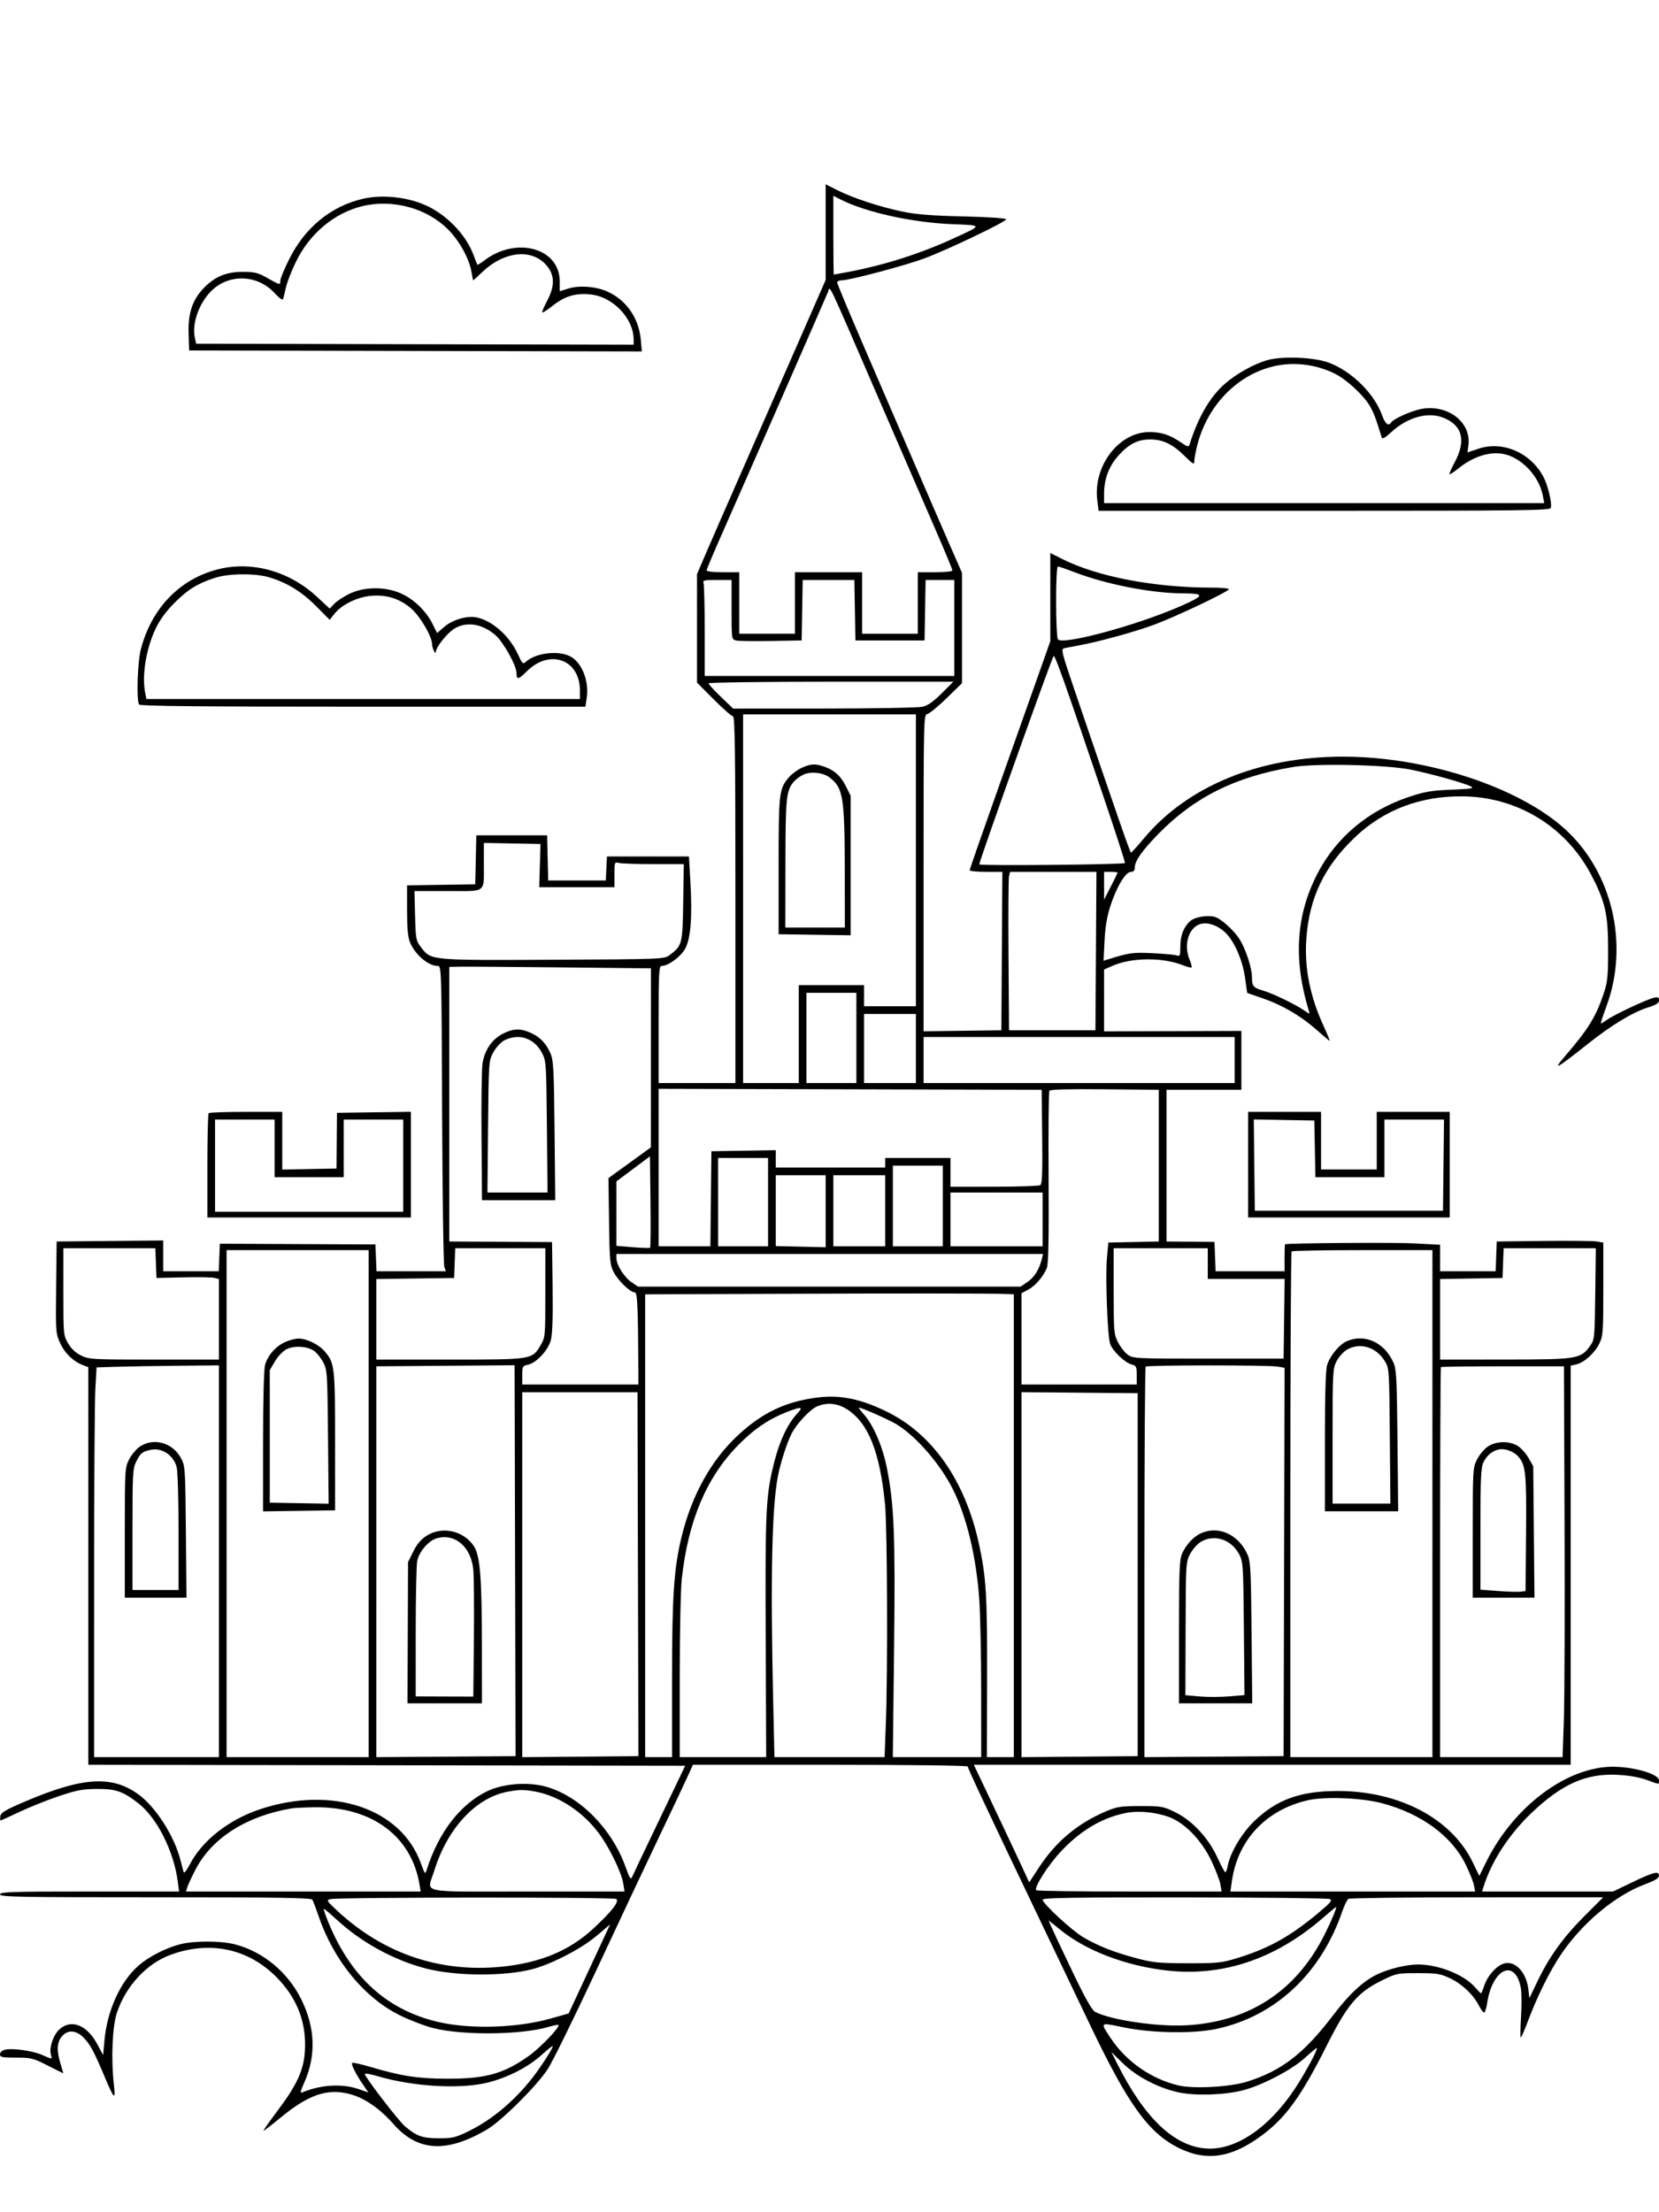 <svg xmlns="http://www.w3.org/2000/svg" width="864" height="1152" viewBox="0 0 864 1152" version="1.1">
	<path d="M 430 120.867 L 430 145.762 415.399 179.131 C 407.368 197.484, 394.266 227.350, 386.283 245.500 C 378.301 263.650, 369.796 283.108, 367.385 288.741 L 363 298.982 363 327.221 L 363 355.460 371.729 364.230 C 376.530 369.054, 381.030 373, 381.729 373 C 382.748 373, 383 391.931, 383 468.500 L 383 564 363 564 L 343 564 343 533.500 C 343 506.099, 343.164 503, 344.614 503 C 347.920 503, 354.251 498.428, 356.677 494.289 C 359.725 489.087, 360.632 477.791, 359.533 458.727 L 358.799 446 337.447 446 L 316.095 446 315.798 452.250 L 315.500 458.500 300.500 458.500 L 285.500 458.500 285.218 446.750 L 284.937 435 266.498 435 L 248.060 435 247.780 447.750 L 247.500 460.500 229.750 460.773 L 212 461.046 212 474.055 C 212 483.554, 212.419 488.068, 213.553 490.782 C 216.222 497.173, 223.075 503, 227.921 503 C 229.927 503, 229.943 503.515, 230.257 580.250 C 230.431 622.737, 230.947 658.513, 231.403 659.750 L 232.233 662 214.160 662 L 196.088 662 195.794 655.017 L 195.500 648.035 155 647.841 L 114.500 647.647 114.206 654.823 L 113.912 662 99.456 662 L 85 662 85 653.984 L 85 645.968 57.250 646.234 L 29.500 646.500 29.232 670.370 C 28.969 693.719, 29.016 694.354, 31.361 699.477 C 33.774 704.747, 38.172 708.974, 43.254 710.907 L 46 711.950 46 815.472 L 46 918.994 201.426 919.247 L 356.852 919.500 343.667 947 C 336.414 962.125, 330.009 975.583, 329.431 976.906 C 328.462 979.128, 328.171 978.734, 325.630 971.767 C 318.458 952.102, 301.935 935.470, 284.606 930.474 C 275.298 927.790, 262.324 928.711, 254 932.647 C 239.903 939.313, 228.546 953.929, 222.321 973.416 C 221.404 976.287, 221.354 976.236, 219.131 970.140 C 208.736 941.629, 173.030 929.671, 135.500 942.130 C 119.076 947.583, 105.231 958.488, 98.741 971.084 C 97.227 974.021, 95.865 975.689, 95.624 974.900 C 95.388 974.130, 94.628 971.250, 93.933 968.500 C 90.831 956.207, 81.168 941.078, 72.234 934.523 C 58.379 924.357, 42.985 925.316, 12.832 938.222 C 2.755 942.535, 0.442 943.912, 0.180 945.750 C 0.005 946.988, 0.057 948, 0.297 948 C 0.536 948, 4.955 946, 10.116 943.555 C 15.277 941.111, 24.450 937.436, 30.500 935.389 C 39.808 932.239, 42.884 931.654, 50.500 931.583 C 60.259 931.493, 64.175 932.863, 72.194 939.173 C 81.845 946.767, 90.522 964.044, 92.572 979.750 L 93.258 985 46.629 985 C 5.848 985, 0 985.188, 0 986.500 C 0 987.821, 9.660 988, 80.941 988 C 144.612 988, 162.048 988.267, 162.659 989.250 C 163.087 989.938, 164.469 993.559, 165.730 997.298 C 173.641 1020.749, 189.603 1040.289, 208.411 1049.546 C 213.410 1052.007, 221.100 1054.947, 225.500 1056.080 C 240.797 1060.018, 271.732 1059.694, 285.843 1055.447 C 288.353 1054.691, 290.604 1054.271, 290.846 1054.512 C 291.805 1055.472, 281.456 1066.287, 275.533 1070.514 C 262.407 1079.880, 253.057 1082.510, 233 1082.475 C 217.590 1082.448, 209.079 1081.140, 192.741 1076.287 C 187.923 1074.856, 183.728 1073.939, 183.417 1074.250 C 182.734 1074.933, 185.279 1080.035, 189.065 1085.571 L 191.850 1089.642 186.675 1087.854 C 178.265 1084.947, 167.167 1085.579, 157.708 1089.503 C 156.142 1090.152, 156.242 1089.511, 158.498 1084.408 C 164.702 1070.379, 164.190 1055.979, 156.962 1041.264 C 150 1027.089, 137.096 1016.344, 122.458 1012.531 C 114.983 1010.584, 101.095 1010.564, 93.703 1012.489 C 86.318 1014.413, 77.595 1018.875, 72.322 1023.427 C 62.785 1031.658, 55.823 1046.833, 54.406 1062.478 L 53.708 1070.182 50.654 1064.491 C 45.259 1054.437, 37.116 1051.236, 30.962 1056.750 C 27.737 1059.639, 25.426 1066.617, 26.537 1070.115 C 27.274 1072.438, 27.249 1072.438, 21.877 1070.071 C 16.926 1067.890, 6.398 1066.432, 2.557 1067.396 C 1.045 1067.776, 0.001 1068.746, 0.001 1069.769 C 0.002 1071.273, 1.105 1071.500, 8.395 1071.500 C 16.262 1071.500, 17.293 1071.759, 24.893 1075.643 C 29.352 1077.921, 32.995 1079.721, 32.989 1079.643 C 32.983 1079.564, 32.308 1077.291, 31.489 1074.591 C 29.449 1067.867, 29.621 1063.751, 32.073 1060.635 C 35.092 1056.796, 39.695 1057.039, 43.696 1061.250 C 47.124 1064.857, 48.945 1068.269, 54.504 1081.500 C 59.493 1093.375, 60.280 1094.031, 59.302 1085.500 C 57.769 1072.119, 58.499 1055.174, 60.919 1048 C 65.548 1034.275, 76.241 1022.672, 88.483 1018.092 C 109.681 1010.161, 130.410 1014.875, 145.365 1031.027 C 155.193 1041.643, 159.619 1053.821, 158.791 1067.967 C 158.206 1077.938, 154.742 1085.559, 144.736 1098.885 C 140.447 1104.597, 137.068 1109.402, 137.228 1109.561 C 137.388 1109.721, 141.340 1106.695, 146.009 1102.837 C 160.582 1090.796, 170.334 1087.433, 182.005 1090.423 C 189.658 1092.383, 197.684 1097.874, 204.932 1106.109 C 217.568 1120.463, 232.670 1121.313, 253.728 1108.855 C 261.307 1104.371, 279.562 1086.206, 285.241 1077.500 C 287.752 1073.650, 299.252 1050.250, 310.798 1025.500 C 322.344 1000.750, 336.988 969.631, 343.341 956.346 C 349.695 943.061, 356.239 929.224, 357.884 925.596 L 360.875 919 432.437 919 C 473.513 919, 504 919.379, 504 919.889 C 504 920.880, 515.398 945.139, 540.464 997.500 C 549.679 1016.750, 561.945 1042.400, 567.721 1054.500 C 587.439 1095.807, 598.073 1110.594, 613.706 1118.446 C 628.321 1125.787, 641.670 1123.712, 657.677 1111.610 C 669.912 1102.361, 677.786 1091.398, 690.830 1065.456 C 701.725 1043.788, 706.935 1037.613, 719.604 1031.350 C 727.221 1027.585, 727.638 1027.500, 738.447 1027.500 C 748.274 1027.500, 750.118 1027.790, 755.067 1030.111 C 761.295 1033.032, 767.239 1038.614, 770.122 1044.250 C 771.177 1046.313, 772.430 1048, 772.907 1048 C 773.383 1048, 774.089 1045.862, 774.476 1043.250 C 777.179 1025.004, 789.146 1019.576, 792.050 1035.280 C 792.479 1037.601, 792.527 1044.338, 792.156 1050.250 C 791.785 1056.162, 791.720 1061, 792.010 1061 C 792.300 1061, 793.843 1057.513, 795.439 1053.250 C 800.382 1040.047, 806.733 1027.124, 812.646 1018.238 C 823.678 1001.657, 840.986 987.124, 856.739 981.215 C 862.141 979.189, 863.981 978.028, 863.989 976.642 C 864.004 974.107, 860.972 974.915, 849.296 980.554 L 840.092 985 805.978 985 L 771.865 985 772.553 982.750 C 776.626 969.429, 785.875 955.190, 797.791 943.895 C 813.560 928.948, 826.081 923.416, 842.313 924.224 C 848.200 924.518, 853.642 925.457, 857.465 926.841 C 864.628 929.433, 864 929.405, 864 927.136 C 864 923.886, 851.189 920.067, 840.144 920.024 C 816.020 919.932, 788.259 940.738, 774.023 969.579 L 770.417 976.884 766.959 969.728 C 756.027 947.110, 728.864 932.717, 697 932.660 C 677.295 932.624, 665.019 937.014, 653.266 948.300 C 646.762 954.545, 640.705 964.726, 639.421 971.570 C 639.067 973.457, 638.490 974.985, 638.139 974.966 C 637.787 974.947, 635.957 971.549, 634.071 967.415 C 629.401 957.177, 621.026 948.123, 612.214 943.785 C 605.843 940.648, 605.023 940.500, 594.021 940.500 C 583.812 940.500, 581.785 940.801, 576.221 943.145 C 561.281 949.440, 549.910 958.949, 540.998 972.601 L 536.002 980.254 532.609 972.877 C 530.742 968.820, 524.255 955.038, 518.193 942.250 L 507.170 919 662.585 919 L 818 919 818 815.079 L 818 711.159 820.821 710.539 C 824.945 709.634, 830.516 704.632, 832.910 699.685 C 834.853 695.672, 835 693.670, 835 671.230 L 835 647.091 831.750 646.504 C 829.962 646.182, 817.475 646.049, 804 646.209 L 779.500 646.500 779.208 654.250 L 778.916 662 764.458 662 L 750 662 750 655.102 L 750 648.205 736.377 647.475 C 726.408 646.941, 671.439 647.313, 669.250 647.930 C 669.112 647.968, 669 651.150, 669 655 L 669 662 651.042 662 L 633.084 662 632.792 654.355 L 632.500 646.710 620 646.605 L 607.500 646.500 607.500 607 L 607.500 567.500 627 567.500 L 646.500 567.500 646.500 552.177 L 646.500 536.854 610.750 536.962 L 575 537.069 575 520.978 L 575 504.888 579.379 502.951 C 589.283 498.570, 605.554 498.437, 616.088 502.652 C 618.285 503.531, 620.295 504.038, 620.555 503.779 C 620.814 503.519, 620.345 501.677, 619.513 499.686 C 616.434 492.317, 618.792 483.685, 624.508 481.396 C 628.342 479.861, 633.937 481.608, 638.168 485.661 C 642.807 490.105, 647.080 499.864, 648.384 508.989 L 649.539 517.070 657.766 519.919 C 668.011 523.466, 677.670 529.146, 685.810 536.409 C 689.256 539.484, 692.254 542, 692.473 542 C 692.691 542, 691.367 538.737, 689.531 534.750 C 682.234 518.906, 679.276 504.198, 680.330 489 C 681.829 467.397, 689.740 450.978, 706.041 435.643 C 720.922 421.644, 739.750 414.530, 761.500 414.687 C 790.200 414.894, 815.716 430.521, 828.911 455.973 C 836.041 469.725, 837.500 476.268, 837.500 494.500 C 837.500 508.581, 837.222 511.331, 835.179 517.429 C 831.142 529.481, 827.184 535.887, 815.069 549.978 C 808.256 557.902, 810.370 556.775, 826.780 543.735 C 839.424 533.687, 850.234 527.144, 858.468 524.554 C 862.660 523.235, 864 522.347, 864 520.888 C 864 519.299, 863.518 519.073, 861.250 519.598 C 857.566 520.450, 840.691 528.372, 837.076 530.946 C 835.489 532.076, 833.986 533, 833.735 533 C 833.484 533, 834.748 529.063, 836.544 524.250 C 848.522 492.163, 839.849 454.477, 815.311 431.986 C 791.149 409.840, 742.585 393.960, 699.199 394.018 C 655.638 394.077, 618.418 409.401, 595.689 436.637 C 592.310 440.687, 589.310 443.999, 589.022 443.998 C 588.547 443.997, 582.341 426.143, 560.078 360.728 C 552.675 338.977, 552.421 337.936, 554.414 337.517 C 555.561 337.276, 559.200 336.581, 562.500 335.972 C 572.586 334.111, 590.986 329.032, 601 325.345 C 612.178 321.229, 640 308.018, 640 306.825 C 640 306.371, 636.015 306, 631.145 306 C 601.133 306, 571.424 300.301, 553.027 291.014 L 547 287.971 547 310.930 L 547 333.889 541.595 349.194 C 538.621 357.612, 529.171 384.263, 520.595 408.417 C 512.018 432.571, 505 452.709, 505 453.167 C 505 453.625, 508.830 454, 513.511 454 L 522.022 454 521.761 495.250 L 521.500 536.500 501.250 536.771 L 481 537.041 481 454.590 C 481 373.785, 481.039 372.133, 482.939 371.820 C 484.005 371.644, 488.505 367.962, 492.939 363.638 L 501 355.776 501 327.030 L 501 298.283 494.904 284.391 C 491.552 276.751, 483.275 257.675, 476.512 242 C 469.748 226.325, 457.866 198.821, 450.107 180.880 C 442.348 162.940, 436 147.752, 436 147.130 C 436 146.509, 437.012 145.999, 438.250 145.999 C 442.403 145.997, 471.397 138.308, 481.500 134.529 C 493.872 129.902, 524 115.484, 524 114.190 C 524 113.633, 514.784 113.017, 501.750 112.704 C 485.034 112.302, 477.112 111.672, 469.898 110.168 C 458.175 107.726, 444.109 103.093, 436.027 99.014 L 430 95.971 430 120.867 M 189.250 103.454 C 172.565 107.245, 158.880 118.381, 150.664 134.852 C 148.099 139.995, 146 145.058, 146 146.102 C 146 148.565, 145.956 148.556, 139.280 144.789 C 134.382 142.024, 132.610 141.575, 126.545 141.560 C 117.908 141.539, 111.936 144.002, 106.137 149.978 C 100.204 156.091, 97.856 163.176, 98.213 173.886 L 98.500 182.500 216.389 182.754 L 334.279 183.008 333.729 176.948 C 332.698 165.573, 326.136 156.160, 316.164 151.748 C 310.257 149.135, 301.645 148.497, 296 150.253 L 291.500 151.654 291.500 146.504 C 291.500 129.171, 268.895 122.927, 252.213 135.651 C 250.373 137.054, 248.753 138.044, 248.612 137.851 C 248.470 137.658, 247.562 135.360, 246.593 132.745 C 242.951 122.918, 233.917 113.117, 223.619 107.821 C 213.887 102.817, 199.886 101.038, 189.250 103.454 M 434 122.480 C 434 133.766, 434.113 143, 434.250 143 C 434.387 143, 438.019 142.326, 442.320 141.503 C 460.920 137.944, 479.192 132.111, 496.353 124.253 C 511.998 117.090, 512.020 117.375, 495.762 116.724 C 475.030 115.894, 450.870 110.540, 437.750 103.867 L 434 101.959 434 122.480 M 188.500 107.407 C 174.025 110.987, 161.358 121.600, 154.213 136.134 C 151.951 140.735, 149.588 146.750, 148.961 149.500 C 148.335 152.250, 147.650 155.066, 147.439 155.758 C 147.214 156.498, 145.373 155.190, 142.969 152.582 C 134.349 143.230, 120.078 142.418, 110.852 150.753 C 103.984 156.957, 99.789 168.211, 101.478 175.899 L 102.155 178.983 216.078 179.242 L 330 179.500 330 176.899 C 330 165.705, 319.069 154.355, 307.267 153.296 C 299.542 152.602, 294.162 154.223, 287.982 159.108 C 285.154 161.344, 282.641 162.974, 282.397 162.731 C 282.154 162.487, 283.357 159.636, 285.070 156.394 C 289.240 148.502, 288.881 142.536, 283.926 137.424 C 276.083 129.332, 262.141 131.150, 251.130 141.700 C 248.662 144.065, 246.555 146, 246.449 146 C 246.343 146, 245.954 144.111, 245.584 141.802 C 244.493 134.975, 239.418 125.645, 233.558 119.690 C 222.415 108.368, 204.434 103.466, 188.500 107.407 M 431.239 152 C 429.824 155.495, 385.953 255.578, 376.106 277.774 C 371.648 287.824, 368 296.486, 368 297.024 C 368 297.582, 371.637 298, 376.500 298 L 385 298 385 314 L 385 330 399.500 330 L 414 330 414 314 L 414 298 431.500 298 L 449 298 449 314 L 449 330 463.500 330 L 478 330 478 314 L 478 298 487 298 C 492.183 298, 496 297.586, 496 297.024 C 496 296.488, 492.228 287.375, 487.618 276.774 C 483.007 266.173, 469.687 235.450, 458.017 208.500 C 429.746 143.213, 432.470 148.960, 431.239 152 M 660.034 187.540 C 653.086 189.484, 643.793 194.670, 637.797 199.948 C 630.125 206.701, 623.907 217.405, 619.582 231.305 C 619.071 232.948, 618.638 232.850, 614.760 230.214 C 609.139 226.392, 604.811 225, 598.547 225 C 582.679 225, 569.227 242.653, 571.462 260.542 L 572.144 266 689.603 266 C 790.875 266, 807.139 265.802, 807.615 264.561 C 808.436 262.423, 806.223 252.897, 803.866 248.418 C 797.177 235.711, 782.584 229.393, 769.871 233.700 L 764.243 235.608 764.738 231.920 C 766.355 219.862, 753.962 210.352, 740.066 212.987 C 734.956 213.957, 725.649 218.141, 724.512 219.981 C 723.153 222.180, 721.394 220.786, 719.774 216.228 C 715.814 205.078, 704.166 193.509, 692.322 188.963 C 684.668 186.025, 668.062 185.293, 660.034 187.540 M 667.148 190.028 C 646.609 193.014, 629.256 209.590, 623.581 231.644 C 622.711 235.024, 622 238.833, 622 240.110 C 622 242.177, 621.424 241.864, 616.750 237.261 C 610.607 231.211, 605.465 228.797, 598.828 228.848 C 592.431 228.898, 587.876 231.232, 582.493 237.219 C 577.516 242.755, 575 249.458, 575 257.182 L 575 262 689.611 262 L 804.223 262 803.527 258.250 C 801.904 249.496, 794.964 240.972, 786.620 237.486 C 778.767 234.204, 768.641 236.598, 759.612 243.869 C 757.474 245.591, 755.386 247, 754.971 247 C 754.557 247, 755.733 244.188, 757.586 240.750 C 763.701 229.405, 761.573 221.294, 751.471 217.436 C 743.434 214.366, 732.937 217.330, 724.587 225.026 C 721.482 227.888, 719.892 228.795, 719.608 227.865 C 716.469 217.617, 715.447 214.913, 713.378 211.383 C 710.113 205.810, 701.439 197.763, 695.401 194.703 C 686.797 190.343, 676.595 188.655, 667.148 190.028 M 113 296.591 C 93.322 301.815, 78.959 316.823, 73.369 338 C 71.634 344.573, 70.979 364.540, 72.422 366.874 C 72.932 367.698, 104.177 368, 188.998 368 L 304.877 368 305.551 363.507 C 306.908 354.456, 302.890 344.599, 296.633 341.630 C 290.251 338.602, 278.876 340.087, 273.889 344.601 C 272.344 345.999, 271.998 345.675, 269.717 340.693 C 265.354 331.162, 256.460 323.231, 248.206 321.509 C 243.293 320.484, 235.675 322.704, 231.387 326.411 L 227.633 329.656 225.256 324.887 C 221.947 318.246, 215.824 312.273, 209.155 309.180 C 200.953 305.375, 189.769 305.397, 181.945 309.233 C 178.889 310.731, 175.339 313.075, 174.054 314.442 L 171.719 316.928 164.948 310.658 C 150.467 297.251, 130.691 291.896, 113 296.591 M 550.015 313.250 C 550.024 323.288, 550.425 332.122, 550.906 332.883 C 553.031 336.238, 592.444 325.569, 615.295 315.452 C 627.477 310.059, 627.587 309.050, 616 308.996 C 599.597 308.920, 576.008 304.294, 559.390 297.895 C 555.255 296.303, 551.451 295, 550.936 295 C 550.388 295, 550.006 302.567, 550.015 313.250 M 112 300.886 C 102.913 303.824, 97.841 306.953, 90.911 313.897 C 86.497 318.321, 83.262 322.729, 81.108 327.254 C 76.068 337.845, 73.800 351.751, 75.625 360.875 L 76.250 364 189.125 364 L 302 364 302 359.468 C 302 343.374, 286.212 337.735, 274.353 349.594 C 269.960 353.987, 269 354.144, 269 350.468 C 269 346.596, 262.098 334.240, 257.955 330.693 C 251.022 324.759, 242.999 323.498, 236.646 327.343 C 233.002 329.549, 227.018 337.017, 226.985 339.400 C 226.956 341.429, 225.031 337.527, 225.015 335.410 C 224.987 331.509, 218.946 321.123, 214.357 317.083 C 208.389 311.830, 201.575 309.600, 193.477 310.250 C 186.168 310.836, 178.062 314.776, 174.198 319.618 L 171.694 322.756 164.597 315.618 C 157.119 308.097, 149.297 303.306, 140.068 300.595 C 132.764 298.450, 119.097 298.591, 112 300.886 M 366.393 303.582 C 366.727 304.452, 367 315.702, 367 328.582 L 367 352 432 352 L 497 352 497 327 L 497 302 489.525 302 L 482.051 302 481.775 317.750 L 481.500 333.500 463.500 333.500 L 445.500 333.500 445.225 317.750 L 444.949 302 431.500 302 L 418.051 302 417.775 317.750 L 417.500 333.500 401.500 333.786 C 392.700 333.943, 384.488 333.822, 383.250 333.517 C 381.037 332.971, 381 332.704, 381 317.481 L 381 302 373.393 302 C 366.867 302, 365.872 302.225, 366.393 303.582 M 548.706 341.667 C 547.213 344.083, 510 448.349, 510 450.117 C 510 450.946, 584.973 450.244, 585.892 449.407 C 586.107 449.210, 580.827 432.951, 574.158 413.275 C 554.216 354.437, 549.323 340.669, 548.706 341.667 M 369 355.841 C 369 356.304, 371.886 359.454, 375.413 362.841 L 381.827 369 429.163 368.976 C 455.199 368.963, 478.266 368.543, 480.424 368.042 C 483.228 367.392, 486.079 365.401, 490.414 361.066 L 496.480 355 432.740 355 C 397.683 355, 369 355.379, 369 355.841 M 387 468 L 387 564 401.500 564 L 416 564 416 538.500 L 416 513 433 513 L 450 513 450 518.500 L 450 524 463.500 524 L 477 524 477 448 L 477 372 432 372 L 387 372 387 468 M 417.459 399.880 C 415.236 400.889, 412.237 403.118, 410.795 404.832 C 405.719 410.864, 405.500 412.776, 405.500 451 L 405.500 486.500 424.250 486.772 L 443 487.044 443 450.718 L 443 414.393 440.507 409.389 C 437.827 404.011, 434.505 401.036, 429.101 399.172 C 424.491 397.582, 422.211 397.721, 417.459 399.880 M 673.500 399.403 C 643.569 404.379, 622.111 415.017, 603.340 434.188 C 594.962 442.744, 591 448.348, 591 451.640 C 591 453.333, 590.435 454, 589.002 454 C 586.240 454, 581.619 461.612, 578.379 471.500 C 576.510 477.203, 575.609 482.487, 575.241 489.903 L 574.724 500.305 577.112 499.561 C 588.099 496.137, 589.877 495.887, 600 496.353 C 605.775 496.619, 611.448 497.133, 612.607 497.497 C 614.570 498.113, 614.714 497.792, 614.714 492.806 C 614.714 487.172, 616.445 482.717, 619.820 479.663 C 622.111 477.590, 628.594 476.430, 632.465 477.402 C 635.720 478.219, 642.560 484.343, 645.605 489.166 C 648.732 494.119, 651.997 504.077, 652.015 508.718 C 652.035 513.636, 652.621 514.340, 658 515.913 C 663.036 517.385, 674.986 523.181, 679.365 526.275 C 682.107 528.213, 682.205 528.218, 681.647 526.400 C 673.470 499.726, 674.921 476.563, 686.127 454.911 C 695.867 436.092, 712.577 422.075, 733.689 415.010 C 742.016 412.224, 745.376 411.651, 755.905 411.223 C 766.576 410.789, 767.974 410.545, 765.905 409.482 C 762.471 407.717, 746.135 403.146, 735 400.834 C 722.569 398.253, 685.592 397.392, 673.500 399.403 M 418.500 403.350 C 416.850 404.107, 414.670 405.658, 413.655 406.797 C 409.461 411.504, 409.090 414.959, 409.044 449.750 L 409 483 424.500 483 L 440 483 439.956 454.750 C 439.894 414.640, 439.175 410.206, 431.852 404.739 C 428.548 402.272, 422.272 401.620, 418.500 403.350 M 251.986 449.223 C 251.965 465.438, 253.783 464, 233.304 464 L 215.841 464 216.171 476.832 C 216.484 489.025, 216.636 489.842, 219.233 493.243 C 224.532 500.183, 223.628 500.097, 288.177 499.782 C 344.647 499.506, 345.913 499.457, 348.616 497.438 C 355.289 492.455, 355.471 491.759, 355.808 469.930 L 356.117 450 340.308 449.986 C 331.614 449.979, 323.488 449.701, 322.250 449.370 C 320.083 448.789, 320 449.010, 320 455.383 L 320 462 300.410 462 L 280.821 462 281.160 450.750 L 281.500 439.500 266.750 439.223 L 252 438.947 251.986 449.223 M 525.491 456.250 C 525.190 457.488, 525.069 476.050, 525.222 497.500 L 525.500 536.500 548 536.500 L 570.500 536.500 570.761 495.250 L 571.022 454 548.530 454 L 526.038 454 525.491 456.250 M 575.005 461.250 L 575.010 468.500 578.505 461.689 C 580.427 457.943, 582 454.681, 582 454.439 C 582 454.198, 580.425 454, 578.500 454 L 575 454 575.005 461.250 M 234 575 L 234 646.500 260.750 646.652 L 287.500 646.804 287.789 670.152 C 287.988 686.260, 287.699 694.874, 286.858 697.930 C 285.401 703.226, 279.261 709.798, 274.969 710.656 C 272.164 711.217, 272 711.520, 272 716.125 L 272 721 302.250 720.998 L 332.500 720.997 332.466 714.748 C 332.276 679.464, 331.977 673, 330.535 673 C 328.244 673, 322.109 667.112, 319.691 662.595 C 317.655 658.789, 317.478 656.910, 317.187 636 L 316.875 613.500 327.919 605.500 L 338.964 597.500 338.982 550.879 L 339 504.257 292.250 503.764 C 266.538 503.492, 242.912 503.322, 239.750 503.385 L 233.999 503.500 234 575 M 420 540.500 L 420 564 433 564 L 446 564 446 540.500 L 446 517 433 517 L 420 517 420 540.500 M 450 546 L 450 564 463.500 564 L 477 564 477 546 L 477 528 463.500 528 L 450 528 450 546 M 261.975 538.250 C 256.183 541.179, 252.272 546.937, 251.276 554 C 250.849 557.025, 250.619 574.237, 250.764 592.250 L 251.027 625 270.099 625 L 289.171 625 288.809 588.750 C 288.488 556.736, 288.239 552.034, 286.675 548.514 C 284.330 543.233, 281.361 540.133, 276.500 537.890 C 271.186 535.438, 267.348 535.533, 261.975 538.250 M 262.290 541.965 C 260.525 543.041, 258.050 545.852, 256.790 548.211 C 254.552 552.403, 254.493 553.275, 254.180 586.750 L 253.860 621 269.510 621 L 285.160 621 284.827 586.750 C 284.502 553.301, 284.441 552.400, 282.207 548.211 C 279.411 542.969, 274.824 540.007, 269.500 540.007 C 267.289 540.007, 264.064 540.883, 262.290 541.965 M 481 552 L 481 564 562 564 L 643 564 643 552 L 643 540 562 540 L 481 540 481 552 M 343 607.995 L 343 649 356.483 649 L 369.965 649 370.233 624.250 L 370.500 599.500 387.250 599.226 L 404 598.952 404 603.476 L 404 608 432.500 608 L 461 608 461 605.500 L 461 603 478 603 L 495 603 495 610.500 L 495 618 517.750 617.985 C 530.263 617.976, 541.071 617.607, 541.768 617.164 C 542.748 616.542, 542.975 610.807, 542.768 591.930 L 542.500 567.500 442.750 567.245 L 343 566.990 343 607.995 M 546.493 568.011 C 546.139 568.585, 545.961 588.954, 546.099 613.277 C 546.280 645.403, 546.027 658.271, 545.173 660.318 C 543.271 664.879, 539.259 669.545, 535.502 671.569 L 532 673.455 532 697.227 L 532 721 562 721 L 592 721 592 716.108 C 592 711.712, 591.745 711.153, 589.475 710.583 C 585.813 709.664, 579.273 703.386, 578.120 699.684 C 576.733 695.233, 575.621 664.927, 576.486 655.159 L 577.203 647.057 590.352 646.778 L 603.500 646.500 603.500 607 L 603.500 567.500 575.319 567.235 C 556.567 567.058, 546.922 567.318, 546.493 568.011 M 108.667 579.667 C 108.300 580.033, 108 592.408, 108 607.167 L 108 634 161 634 L 214 634 214 606.478 L 214 578.957 194.750 579.228 L 175.500 579.500 175.379 594 L 175.257 608.500 161.129 608.777 L 147 609.055 147 594.027 L 147 579 128.167 579 C 117.808 579, 109.033 579.300, 108.667 579.667 M 650 606.500 L 650 634 702.500 634 L 755 634 755 606.500 L 755 579 736 579 L 717 579 717 594 L 717 609 702.500 609 L 688 609 688 594 L 688 579 669 579 L 650 579 650 606.500 M 112 607 L 112 631 161 631 L 210 631 210 607 L 210 583 194.500 583 L 179 583 179 598 L 179 613 161 613 L 143 613 143 598 L 143 583 127.500 583 L 112 583 112 607 M 653.232 606.725 L 653.500 630.500 702.500 630.500 L 751.500 630.500 751.768 606.750 L 752.036 583 736.518 583 L 721 583 721 598 L 721 613 703.027 613 L 685.053 613 684.777 598.250 L 684.500 583.500 668.732 583.225 L 652.964 582.949 653.232 606.725 M 329.750 608.679 L 321 615.214 321 631.989 L 321 648.763 329.571 649.477 C 334.285 649.870, 338.343 649.990, 338.589 649.744 C 338.836 649.498, 338.916 638.687, 338.768 625.720 L 338.500 602.143 329.750 608.679 M 374 626 L 374 649 387 649 L 400 649 400 626 L 400 603 387 603 L 374 603 374 626 M 465 628 L 465 649 478 649 L 491 649 491 628 L 491 607 478 607 L 465 607 465 628 M 404 630.444 L 404 648.889 417.002 649.194 L 430.004 649.500 430.002 630.750 L 430 612 417 612 L 404 612 404 630.444 M 434 630.500 L 434 649 447.500 649 L 461 649 461 630.500 L 461 612 447.500 612 L 434 612 434 630.500 M 495 635 L 495 649 519 649 L 543 649 543 635 L 543 621 519 621 L 495 621 495 635 M 33 672.662 C 33 694.996, 33.036 695.386, 35.486 699.566 C 37.143 702.394, 39.415 704.506, 42.302 705.904 C 46.435 707.905, 48.161 708, 80.316 708 L 114 708 114 687.019 L 114 666.038 111.640 665.446 C 110.342 665.120, 103.029 664.999, 95.390 665.177 L 81.500 665.500 81.208 657.750 L 80.916 650 56.958 650 L 33 650 33 672.662 M 236.792 657.750 L 236.500 665.500 216.250 665.771 L 196 666.041 196 687.021 L 196 708 234.099 708 C 277.251 708, 277.148 708.016, 281.534 700.532 C 283.963 696.387, 284 695.979, 284 673.162 L 284 650 260.542 650 L 237.084 650 236.792 657.750 M 580 672.288 C 580 693.430, 580.116 694.803, 582.250 698.980 C 583.487 701.401, 585.770 704.309, 587.322 705.441 C 590.058 707.436, 591.354 707.500, 629.322 707.500 L 668.500 707.500 668.770 686.750 L 669.041 666 649.020 666 L 629 666 629 658 L 629 650 604.500 650 L 580 650 580 672.288 M 782.792 657.750 L 782.500 665.500 766.250 665.775 L 750 666.050 750 687.025 L 750 708 783.750 707.978 C 821.528 707.953, 823.240 707.679, 828.099 700.867 C 830.448 697.573, 830.506 696.988, 830.801 673.750 L 831.101 650 807.093 650 L 783.084 650 782.792 657.750 M 118 783 L 118 915 155 915 L 192 915 192 783 L 192 651 155 651 L 118 651 118 783 M 672.667 651.667 C 672.300 652.033, 672 711.433, 672 783.667 L 672 915 709 915 L 746 915 746 783 L 746 651 709.667 651 C 689.683 651, 673.033 651.300, 672.667 651.667 M 321.016 655.250 C 321.042 658.701, 325.145 665.181, 328.913 667.720 L 332.296 670 431.916 670 L 531.536 670 535.125 667.561 C 538.665 665.156, 541.191 661.127, 542.531 655.750 L 543.217 653 432.108 653 L 321 653 321.016 655.250 M 401.750 673.757 L 336 674.014 336 794.507 L 336 915 343 915 L 350 915 350 874.244 C 350 831.230, 350.964 816.804, 354.931 800.422 C 360.194 778.692, 370.400 760.298, 384.372 747.362 C 396.958 735.710, 408.897 729.982, 425.097 727.825 C 437.229 726.210, 447.797 728.280, 461.577 734.973 C 485.656 746.666, 502.712 771.094, 509.871 804.140 C 513.600 821.348, 514.183 831.006, 514.075 873.750 L 513.970 915 520.985 915 L 528 915 528 794.500 L 528 674 523.750 673.823 C 516.375 673.516, 469.772 673.491, 401.750 673.757 M 148.459 698.880 C 143.527 701.120, 139.426 705.807, 138.044 710.781 C 137.421 713.023, 137.009 728.907, 137.006 750.772 L 137 787.044 155.750 786.772 L 174.500 786.500 174.500 750.500 C 174.500 711.738, 174.288 709.873, 169.205 703.832 C 166.146 700.197, 159.781 697.044, 155.500 697.044 C 153.850 697.044, 150.681 697.870, 148.459 698.880 M 701.422 698.418 C 697.463 700.142, 692.599 706.059, 691.141 710.922 C 690.378 713.472, 690 726.684, 690 750.866 L 690 787 709.085 787 L 728.170 787 727.809 750.250 C 727.490 717.701, 727.245 713.043, 725.671 709.500 C 721.031 699.057, 710.748 694.358, 701.422 698.418 M 149.207 702.613 C 147.355 703.557, 144.728 706.308, 143.207 708.896 L 140.500 713.500 140.500 748 L 140.500 782.500 155.829 782.776 L 171.159 783.053 170.828 748.276 C 170.506 714.396, 170.439 713.391, 168.236 709.265 C 166.992 706.935, 164.849 704.292, 163.473 703.390 C 159.794 700.980, 153.123 700.616, 149.207 702.613 M 701.290 702.965 C 699.525 704.041, 697.163 706.721, 696.040 708.921 C 694.101 712.721, 694 714.663, 694 747.960 L 694 783 709.058 783 L 724.117 783 723.808 747.750 C 723.500 712.552, 723.496 712.494, 721.105 708.647 C 716.533 701.293, 708.031 698.855, 701.290 702.965 M 60.401 711.744 L 50.302 712.067 49.655 723.283 C 49.300 729.452, 49.007 775.112, 49.005 824.750 L 49 915 81.500 915 L 114 915 114 813 L 114 711 92.250 711.211 C 80.287 711.327, 65.955 711.567, 60.401 711.744 M 196.002 813.262 L 196 915.025 232.250 914.762 L 268.500 914.500 268.478 904.250 C 268.466 898.612, 268.354 852.811, 268.228 802.468 L 268 710.936 232.002 711.218 L 196.003 711.500 196.002 813.262 M 596.667 711.667 C 596.300 712.033, 596 757.939, 596 813.679 L 596 915.025 632.250 914.762 L 668.500 914.500 668.755 813.382 L 669.009 712.263 665.255 711.643 C 660.181 710.804, 597.507 710.826, 596.667 711.667 M 750.425 711.917 C 750.191 712.146, 750 757.933, 750 813.667 L 750 915 781.891 915 L 813.781 915 814.450 895.750 C 814.818 885.163, 814.979 839.375, 814.809 794 L 814.500 711.500 782.675 711.500 C 765.171 711.500, 750.659 711.688, 750.425 711.917 M 272 820.015 L 272 915.029 302.250 914.765 L 332.500 914.500 332.476 905.250 C 332.463 900.163, 332.351 857.525, 332.226 810.500 L 332 725 302 725 L 272 725 272 820.015 M 532 820 L 532 915.029 562.250 914.765 L 592.500 914.500 592.500 820 L 592.500 725.500 562.250 725.235 L 532 724.971 532 820 M 425.500 732.393 C 421.774 734.026, 414.783 741.525, 412.209 746.651 C 409.734 751.578, 406.424 761.950, 405.077 769 C 401.987 785.168, 401.226 821.988, 402.663 885.750 L 403.322 915 432.004 915 L 460.685 915 461.340 897.750 C 462.377 870.412, 462.106 795.425, 460.927 783.424 C 458.227 755.943, 452.199 740.897, 441.054 733.822 C 436.112 730.685, 430.561 730.175, 425.500 732.393 M 410.069 735.189 C 400.540 738.848, 392.718 744.141, 384.500 752.491 C 367.927 769.329, 358.384 791.932, 355.065 822.211 C 354.479 827.551, 354 850.614, 354 873.461 L 354 915 376.516 915 L 399.032 915 398.766 852.250 C 398.480 784.850, 398.824 778.250, 403.568 760.119 C 406.269 749.794, 410.386 741.244, 415.060 736.250 C 418.572 732.497, 417.613 732.293, 410.069 735.189 M 450.040 736.698 C 454.981 742.326, 459.693 753.369, 461.902 764.500 C 465.677 783.514, 466.318 799.837, 465.625 859.250 L 464.975 915 487.988 915 L 511 915 510.991 880.750 C 510.986 861.913, 510.529 840.208, 509.974 832.519 C 508.382 810.433, 503.416 789.808, 496.247 775.500 C 489.555 762.146, 476.666 747.405, 466.444 741.414 C 462.398 739.043, 448.643 733, 447.293 733 C 447.018 733, 448.254 734.664, 450.040 736.698 M 72.898 753.258 C 71.029 754.500, 68.487 757.520, 67.250 759.970 C 65.049 764.327, 65 765.159, 65 798.212 L 65 832 81.060 832 L 97.120 832 96.810 797.750 C 96.510 764.592, 96.429 763.368, 94.281 759.351 C 89.966 751.282, 80.101 748.471, 72.898 753.258 M 774.898 753.258 C 773.029 754.500, 770.487 757.520, 769.250 759.970 C 767.049 764.327, 767 765.159, 767 798.212 L 767 832 783.070 832 L 799.140 832 798.820 797.750 L 798.500 763.500 796.038 759.201 C 794.684 756.836, 792.156 754.023, 790.420 752.951 C 786.040 750.243, 779.231 750.378, 774.898 753.258 M 78.413 755.007 C 74.060 755.957, 73.229 756.630, 70.986 761.028 C 69.129 764.667, 69 766.969, 69 796.460 L 69 828 81 828 L 93 828 92.994 797.750 C 92.991 780.813, 92.552 765.927, 91.996 763.926 C 90.257 757.665, 84.263 753.730, 78.413 755.007 M 780.542 754.803 C 777.170 755.533, 774.232 757.990, 772.586 761.460 C 771.242 764.292, 771 769.614, 771 796.308 L 771 827.813 780.260 828.508 C 785.354 828.889, 790.641 829.044, 792.010 828.851 L 794.500 828.500 794.765 798.663 C 795.044 767.293, 794.605 762.946, 790.716 758.498 C 788.344 755.787, 783.735 754.113, 780.542 754.803 M 222.153 799.750 C 219.194 801.667, 217.087 804.167, 215.203 808 L 212.500 813.500 212.363 850.250 L 212.225 887 231.613 887 L 251 887 250.973 857.250 C 250.941 821.899, 250.060 810.451, 246.990 805.484 C 241.845 797.159, 230.278 794.489, 222.153 799.750 M 625.500 798.417 C 621.556 800.178, 617.481 804.602, 615.553 809.218 C 614.244 812.352, 614 818.751, 614 849.968 L 614 887 633.076 887 L 652.152 887 651.812 850.250 C 651.509 817.567, 651.274 813.057, 649.683 809.500 C 645.018 799.069, 634.667 794.325, 625.500 798.417 M 227.352 801.082 C 223.224 802.291, 218.303 807.993, 217.299 812.729 C 216.860 814.803, 216.500 831.552, 216.500 849.948 L 216.500 883.396 231.500 883.448 L 246.500 883.500 246.802 853.500 C 246.969 837, 246.822 820.703, 246.476 817.285 C 245.276 805.404, 236.881 798.291, 227.352 801.082 M 625.290 802.965 C 623.525 804.041, 621.064 806.852, 619.821 809.211 C 617.607 813.412, 617.558 814.209, 617.452 848.128 L 617.344 882.755 624.567 883.410 C 628.539 883.770, 635.463 883.758, 639.953 883.384 L 648.117 882.703 647.808 848.101 C 647.516 815.290, 647.392 813.293, 645.413 809.500 C 641.277 801.573, 632.336 798.669, 625.290 802.965 M 264.045 933.092 C 247.585 936.319, 232.839 952.355, 226.100 974.355 C 222.445 986.287, 216.578 985, 274.628 985 L 325.256 985 324.585 980.806 C 323.635 974.868, 317.137 961.599, 311.600 954.294 C 303.294 943.335, 290.979 935.272, 279.109 933.021 C 272.955 931.854, 270.301 931.866, 264.045 933.092 M 681.131 937.472 C 659.305 942.443, 644.487 958.283, 641.527 979.806 L 640.812 985 704.531 985 L 768.250 985 767.624 981.750 C 767.280 979.962, 765.353 975.125, 763.343 971 C 756.033 956.006, 740.066 944.335, 719.500 938.952 C 708.958 936.192, 689.966 935.460, 681.131 937.472 M 152 941.688 C 128.506 945.590, 110.357 957.104, 101.858 973.500 C 99.862 977.350, 97.922 981.513, 97.547 982.750 L 96.865 985 157.978 985 L 219.091 985 218.462 981.250 C 214.230 955.996, 193.391 940.703, 163.803 941.136 C 158.686 941.211, 153.375 941.459, 152 941.688 M 587 943.968 C 574.377 946.302, 562.852 953.055, 552.449 964.214 C 545.647 971.509, 538.353 983.020, 539.686 984.353 C 540.042 984.709, 561.908 985, 588.278 985 L 636.223 985 635.563 981.250 C 635.201 979.188, 633.127 973.747, 630.955 969.161 C 625.844 958.367, 617.124 949.305, 608.886 946.228 C 602.230 943.741, 593.245 942.813, 587 943.968 M 172.116 988.953 C 169.866 989.503, 170.080 989.858, 175.876 995.225 C 199.876 1017.445, 229.309 1027.391, 261.429 1024.134 C 281.415 1022.108, 296.586 1015.787, 308.960 1004.331 C 318.683 995.328, 322.733 990.090, 320.908 988.879 C 319.389 987.871, 176.249 987.942, 172.116 988.953 M 543 989.219 C 543 991.268, 558.161 1005.290, 564.231 1008.855 C 571.874 1013.344, 580.249 1016.644, 591.869 1019.747 C 600.390 1022.022, 603.460 1022.322, 618.500 1022.348 C 634.165 1022.374, 636.190 1022.165, 644.284 1019.683 C 660.914 1014.583, 672.141 1008.303, 687.023 995.776 C 693.272 990.516, 694.043 989.530, 692.408 988.889 C 691.359 988.477, 657.313 988.109, 616.750 988.070 C 559.365 988.016, 543 988.271, 543 989.219 M 702.265 988.815 C 701.586 989.246, 700.130 992.217, 699.029 995.416 C 687.879 1027.824, 664.113 1049.994, 633.500 1056.543 C 621.457 1059.120, 599.754 1058.761, 585.220 1055.744 C 572.561 1053.116, 572.829 1052.891, 578.488 1061.417 C 586.564 1073.583, 599.671 1082.689, 613.884 1086.007 C 621.781 1087.850, 640.636 1086.789, 649.500 1084.002 C 667.539 1078.329, 679.163 1069.328, 694.490 1049.164 C 702.707 1038.353, 709.965 1031.640, 717.206 1028.153 C 723.245 1025.246, 732.524 1023, 738.500 1023 C 749.115 1023, 762.381 1028.253, 768.038 1034.696 C 769.634 1036.513, 771.106 1038, 771.309 1038 C 771.513 1038, 772.296 1036.132, 773.050 1033.848 C 774.733 1028.748, 779.630 1023.382, 783.484 1022.415 C 789.244 1020.969, 794.967 1027.185, 795.980 1035.987 L 796.500 1040.500 800.735 1031.685 C 806.886 1018.882, 814.149 1008.808, 825.200 997.750 L 834.944 988 769.222 988.015 C 733.075 988.024, 702.944 988.384, 702.265 988.815 M 688.500 999.135 C 663.821 1020.363, 636.399 1029.466, 607.317 1026.085 C 586.054 1023.613, 565.595 1015.776, 552.298 1005.009 L 546.097 999.988 547.470 1003.244 C 548.225 1005.035, 553.147 1015.484, 558.408 1026.465 C 565.073 1040.377, 568.674 1046.797, 570.288 1047.643 C 578.487 1051.939, 602.785 1055.508, 618 1054.652 C 648.697 1052.925, 672.205 1038.587, 687.114 1012.500 C 691.246 1005.269, 696.773 992.761, 695.706 993.057 C 695.593 993.088, 692.350 995.823, 688.500 999.135 M 171.103 1001.250 C 182.927 1029.928, 201.901 1046.970, 228.777 1053.052 C 245.195 1056.768, 269.433 1056.005, 286.410 1051.237 L 296.155 1048.500 306.953 1025.307 L 317.750 1002.113 310.625 1008.140 C 302.827 1014.735, 287.480 1022.715, 277.481 1025.374 C 262.947 1029.238, 237.556 1029.127, 222 1025.132 C 205.314 1020.847, 188.503 1011.694, 175.595 999.865 C 172.074 996.639, 168.950 994, 168.653 994 C 168.356 994, 169.459 997.263, 171.103 1001.250 M 282.124 1070.049 C 275.327 1076.163, 265.654 1081.266, 255.455 1084.119 C 241.058 1088.146, 215.832 1086.835, 196.250 1081.043 C 192.813 1080.026, 190 1079.573, 190 1080.037 C 190 1081.583, 207.572 1104.462, 210.929 1107.287 C 217.072 1112.455, 219.950 1113.471, 228.500 1113.486 C 235.723 1113.499, 237.242 1113.137, 244.142 1109.764 C 255.956 1103.989, 267.542 1094.346, 276.898 1082.500 C 281.696 1076.425, 288.373 1066.020, 287.808 1065.498 C 287.638 1065.341, 285.081 1067.389, 282.124 1070.049 M 679.500 1071.701 C 672.834 1077.798, 657.492 1085.835, 647.500 1088.465 C 638.031 1090.957, 622.818 1091.481, 614 1089.621 C 603.320 1087.367, 591.749 1081.332, 584.625 1074.299 L 578.749 1068.500 581.982 1074.935 C 596.069 1102.970, 611.454 1117.610, 628.097 1118.813 C 643.377 1119.919, 660.843 1108.151, 674.430 1087.595 C 679.634 1079.722, 686.451 1067.094, 685.815 1066.505 C 685.642 1066.344, 682.800 1068.682, 679.500 1071.701" stroke="none" fill="black" fill-rule="evenodd"/>
</svg>